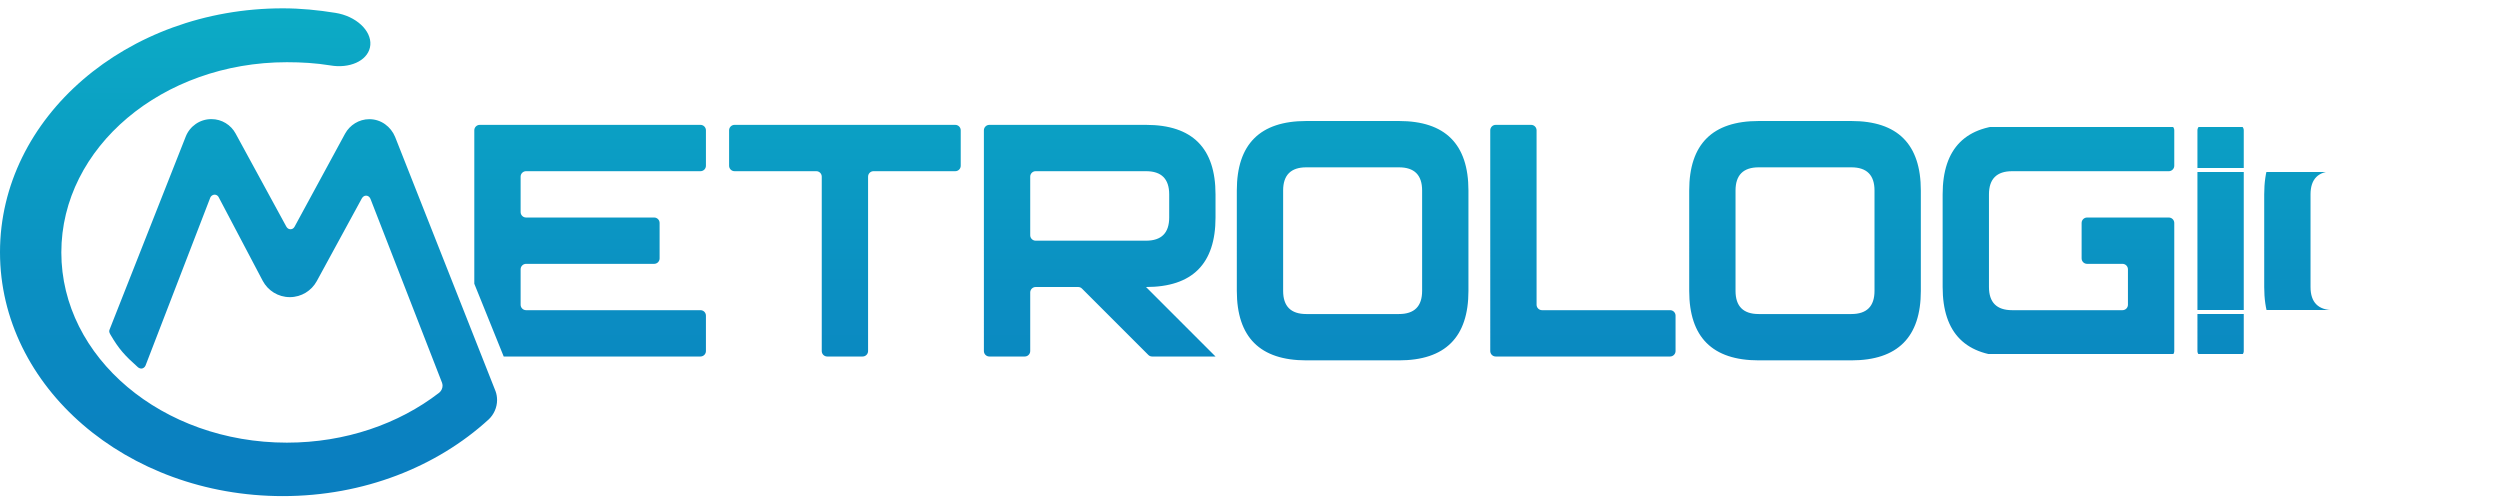 <svg xmlns="http://www.w3.org/2000/svg" xml:space="preserve" width="300" height="60" style="shape-rendering:geometricPrecision;text-rendering:geometricPrecision;image-rendering:optimizeQuality;fill-rule:evenodd;clip-rule:evenodd" viewBox="0 0 300000 60000" xmlns:xlink="http://www.w3.org/1999/xlink"><defs><linearGradient id="a" gradientUnits="userSpaceOnUse" x1="148253" y1="54650" x2="148254" y2="-3254"><stop offset="0" style="stop-opacity:1;stop-color:#0a7fc0"/><stop offset="1" style="stop-opacity:1;stop-color:#0cafc6"/></linearGradient><linearGradient id="b" gradientUnits="userSpaceOnUse" xlink:href="#a" x1="148252" y1="54650" x2="148254" y2="-3254"/></defs><path d="m22285 16394 3-6-3 6zm19122-350 6-11c-2 4-4 7-6 11zm18052 30882 8 22c-3-8-5-15-8-22zm-812 3399c-8 8-18 17-27 26 9-9 19-17 27-26zm-24711 9207C15194 59532 0 46429 0 30266S15194 1000 33936 1000c2144 0 4233 208 6265 536 8 1 15 3 23 3 146 23 311 54 455 87 2436 556 4097 2384 3713 4083-368 1625-2473 2544-4785 2136h-2c-1676-274-3408-379-5180-379-14947 0-27065 10220-27065 22827s12118 22826 27065 22826c7028 0 13431-2259 18242-5965 10-6 18-13 27-20 241-195 414-513 414-845 0-125-30-266-72-383-1-1-1-2-1-3l-15-37-8552-21972-10-26c-87-219-282-392-530-392-223 0-404 149-506 331l-13 22-5378 9872c-7 11-13 24-19 35-625 1145-1838 1921-3233 1921-1406 0-2628-789-3247-1949-8-15-17-31-25-47l-5281-10025v-2c-98-165-269-275-476-275-235 0-441 173-516 354l-11 28-7753 20108c-2 6-6 13-8 18-84 199-270 341-456 360-160 16-341-61-452-156-10-7-18-15-26-23-1534-1371-2255-2133-3294-3925-65-100-129-253-129-361 0-83 25-166 53-240 2-4 3-8 6-13l9122-23115 2-6c484-1226 1679-2094 3078-2094 1254 0 2345 697 2905 1727 2 4 5 8 6 12l6066 11132c1 1 2 3 3 4 1 2 1 4 3 6 106 188 262 335 508 336 233 1 386-129 484-294l32-59 6034-11114 6-10c563-1022 1659-1732 2909-1732 1413 0 2589 903 3093 2134l12043 30490 9 23c120 322 182 695 182 1058 0 901-394 1744-1002 2319l-28 25c-6188 5653-14958 9182-24683 9182l-1-1h1z" style="fill:url(#a)"/><path d="M84059 20543H63127c-359 0-652 293-652 653v4254c0 359 293 652 652 652h15373c359 0 652 293 652 653v4254c0 360-293 653-652 653H63127c-359 0-652 292-652 652v4254c0 360 293 653 652 653h20932c359 0 652 292 652 652v4254c0 360-293 653-652 653H60444l-3528-8733V15636c0-359 292-652 652-652h26491c359 0 652 293 652 652v4255c0 359-293 652-652 652zm30576 0h-9814c-359 0-652 293-652 653v20931c0 360-294 653-652 653h-4256c-359 0-651-293-651-653V21196c0-360-293-653-653-653h-9813c-360 0-653-293-653-652v-4255c0-359 293-652 653-652h26491c359 0 652 293 652 652v4255c0 359-293 652-652 652zm31227 2780v2779c0 5560-2780 8339-8339 8339l8339 8339h-7605c-180 0-335-65-462-192l-7956-7956c-127-127-282-191-461-191h-5100c-359 0-652 293-652 652v7034c0 360-294 653-652 653h-4255c-360 0-652-293-652-653V15636c0-359 292-652 652-652h18804c5559 0 8339 2779 8339 8338v1zm-5559 0c0-1853-927-2780-2780-2780h-13245c-359 0-652 293-652 653v7034c0 359 293 652 652 652h13245c1853 0 2780-927 2780-2780v-2779zm35910 11581c0 5558-2780 8339-8339 8339h-11118c-5558 0-8338-2779-8338-8339V22859c0-5558 2779-8338 8338-8338h11118c5560 0 8339 2780 8339 8338v12045zm-5559 0V22859c0-1852-928-2779-2780-2779h-11118c-1851 0-2780 928-2780 2779v12045c0 1852 927 2780 2780 2780h11118c1853 0 2780-926 2780-2780zm29760 7876h-20932c-358 0-652-293-652-652V15636c0-359 293-652 652-652h4255c359 0 652 294 652 652v20932c0 358 293 653 652 653h15373c359 0 652 294 652 652v4254c0 358-296 653-652 653zm30086-7876c0 5554-2782 8339-8338 8339h-11118c-5556 0-8339-2779-8339-8339V22859c0-5558 2779-8338 8339-8338h11118c5559 0 8338 2782 8338 8338v12045zm-5559 0V22859c0-1852-929-2779-2780-2779h-11118c-1849 0-2779 929-2779 2779v12045c0 1850 926 2780 2779 2780h11118c1853 0 2780-926 2780-2780zm35319 7876h-18805c-5553 0-8338-2779-8338-8339V23323c0-5559 2779-8338 8338-8338h18805c359 0 652 296 652 652v4255c0 355-296 652-652 652h-18805c-1847 0-2779 929-2779 2779v11118c0 1848 926 2780 2779 2780h13246c360 0 652-293 652-652v-4255c0-359-296-652-652-652h-4255c-356 0-652-293-652-652v-4255c0-359 293-652 652-652h9814c359 0 652 296 652 652v15373c0 356-299 652-652 652zm8339 0h-4255c-356 0-652-293-652-652V15636c0-359 293-652 652-652h4255c359 0 652 296 652 652v26492c0 356-299 652-652 652zm30249 0h-18804c-5554 0-8339-2779-8339-8339V23323c0-5559 2779-8338 8339-8338h18804c360 0 653 296 653 652v4255c0 355-297 652-653 652h-18804c-1848 0-2780 929-2780 2779v11118c0 1848 927 2780 2780 2780h18804c360 0 653 296 653 652v4255c0 355-301 652-653 652z" style="fill:url(#b)"/></svg>